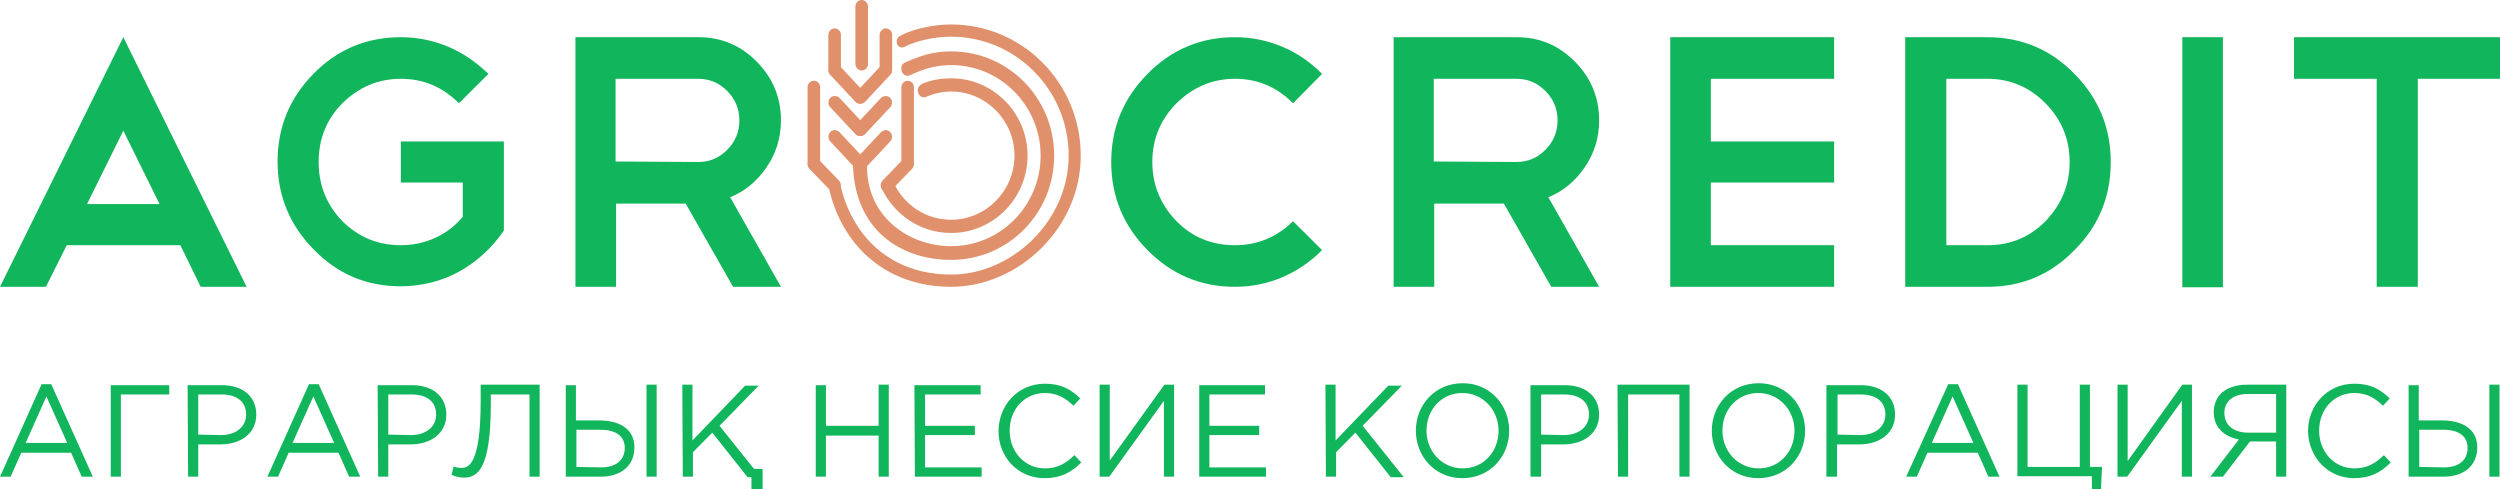 <svg width="189" height="37" viewBox="0 0 189 37" fill="none" xmlns="http://www.w3.org/2000/svg">
<g clip-path="url(#clip0_4977_6244)">
<path d="M71.907 1.85C77.317 1.85 81.704 6.29 81.704 11.766C81.704 17.242 76.989 21.682 71.907 21.682C66.826 21.682 63.462 18.389 62.585 13.838H63.499C64.376 17.871 67.337 20.757 71.907 20.757C76.477 20.757 80.79 16.724 80.79 11.766C80.79 6.808 76.806 2.775 71.907 2.775C70.883 2.775 69.86 2.96 68.946 3.293C68.909 3.293 68.58 3.441 68.361 3.552C67.813 3.774 67.557 2.96 68.069 2.701C68.873 2.257 70.408 1.85 71.907 1.85Z" fill="#E0906A"/>
<path d="M71.908 3.885C76.222 3.885 79.695 7.4 79.695 11.766C79.695 16.132 76.222 19.647 71.908 19.647C68.142 19.647 64.633 17.427 64.487 12.506C64.487 12.469 64.45 12.395 64.45 12.358H65.51C65.51 12.395 65.547 12.432 65.547 12.469C65.474 16.354 68.691 18.611 71.908 18.611C75.637 18.611 78.671 15.54 78.671 11.766C78.671 7.992 75.637 4.921 71.908 4.921C71.104 4.921 70.373 5.069 69.641 5.328C69.605 5.328 69.093 5.55 68.764 5.698C68.179 5.92 67.85 4.921 68.472 4.699C68.8 4.551 69.276 4.366 69.312 4.366C70.153 4.033 70.994 3.885 71.908 3.885Z" fill="#E0906A"/>
<path d="M71.907 5.92C75.088 5.92 77.683 8.547 77.683 11.766C77.683 14.985 75.088 17.612 71.907 17.612C69.531 17.612 67.52 16.169 66.606 14.134L67.593 13.875C68.361 15.503 70.006 16.613 71.907 16.613C74.539 16.613 76.696 14.43 76.696 11.766C76.696 9.102 74.539 6.919 71.907 6.919C71.249 6.919 70.591 7.067 70.006 7.326C69.458 7.548 69.019 6.586 69.823 6.29C70.481 6.031 71.176 5.92 71.907 5.92Z" fill="#E0906A"/>
<path d="M68.947 12.062C69.13 12.247 69.13 12.58 68.947 12.765L67.412 14.356C67.229 14.541 66.9 14.541 66.717 14.356C66.534 14.171 66.534 13.838 66.717 13.653L68.253 12.062C68.435 11.877 68.764 11.877 68.947 12.062Z" fill="#E0906A"/>
<path d="M67.302 9.99C67.485 10.175 67.485 10.508 67.302 10.693L65.401 12.728C65.218 12.913 64.889 12.913 64.706 12.728C64.524 12.543 64.524 12.21 64.706 12.025L66.607 9.99C66.827 9.805 67.119 9.768 67.302 9.99Z" fill="#E0906A"/>
<path d="M62.768 9.99C62.585 10.175 62.585 10.508 62.768 10.693L64.669 12.728C64.852 12.913 65.181 12.913 65.364 12.728C65.546 12.543 65.546 12.21 65.364 12.025L63.463 9.99C63.28 9.805 62.951 9.768 62.768 9.99Z" fill="#E0906A"/>
<path d="M67.302 7.4C67.485 7.585 67.485 7.918 67.302 8.103L65.401 10.138C65.218 10.323 64.889 10.323 64.706 10.138C64.524 9.953 64.524 9.62 64.706 9.435L66.607 7.4C66.827 7.215 67.119 7.215 67.302 7.4Z" fill="#E0906A"/>
<path d="M62.768 7.4C62.585 7.585 62.585 7.918 62.768 8.103L64.669 10.138C64.852 10.323 65.181 10.323 65.364 10.138C65.546 9.953 65.546 9.62 65.364 9.435L63.463 7.4C63.28 7.215 62.951 7.215 62.768 7.4Z" fill="#E0906A"/>
<path d="M67.302 4.958C67.485 5.143 67.485 5.476 67.302 5.661L65.401 7.696C65.218 7.881 64.889 7.881 64.706 7.696C64.524 7.511 64.524 7.178 64.706 6.993L66.607 4.958C66.827 4.81 67.119 4.773 67.302 4.958Z" fill="#E0906A"/>
<path d="M62.768 4.958C62.585 5.143 62.585 5.476 62.768 5.661L64.669 7.696C64.852 7.881 65.181 7.881 65.364 7.696C65.546 7.511 65.546 7.178 65.364 6.993L63.463 4.958C63.28 4.81 62.951 4.773 62.768 4.958Z" fill="#E0906A"/>
<path d="M66.972 2.146C67.228 2.146 67.448 2.368 67.448 2.627V5.291C67.448 5.55 67.228 5.772 66.972 5.772C66.716 5.772 66.497 5.55 66.497 5.291V2.664C66.497 2.368 66.716 2.146 66.972 2.146Z" fill="#E0906A"/>
<path d="M65.144 0C65.4 0 65.619 0.222 65.619 0.481V4.847C65.619 5.106 65.4 5.328 65.144 5.328C64.888 5.328 64.669 5.106 64.669 4.847V0.481C64.669 0.222 64.888 0 65.144 0Z" fill="#E0906A"/>
<path d="M68.618 6.105C68.874 6.105 69.093 6.327 69.093 6.586V12.358C69.093 12.617 68.874 12.839 68.618 12.839C68.362 12.839 68.143 12.617 68.143 12.358V6.623C68.143 6.327 68.362 6.105 68.618 6.105Z" fill="#E0906A"/>
<path d="M61.526 6.105C61.27 6.105 61.051 6.327 61.051 6.586V12.358C61.051 12.617 61.27 12.839 61.526 12.839C61.782 12.839 62.001 12.617 62.001 12.358V6.623C62.001 6.327 61.819 6.105 61.526 6.105Z" fill="#E0906A"/>
<path d="M61.197 12.062C61.014 12.247 61.014 12.58 61.197 12.765L62.732 14.356C62.915 14.541 63.244 14.541 63.427 14.356C63.609 14.171 63.609 13.838 63.427 13.653L61.891 12.062C61.708 11.877 61.416 11.877 61.197 12.062Z" fill="#E0906A"/>
<path d="M63.098 2.146C63.354 2.146 63.573 2.368 63.573 2.627V5.291C63.573 5.55 63.354 5.772 63.098 5.772C62.842 5.772 62.623 5.55 62.623 5.291V2.664C62.623 2.368 62.842 2.146 63.098 2.146Z" fill="#E0906A"/>
<path d="M6.58 15.429H12.064L9.322 9.879L6.58 15.429ZM13.636 18.537H5.045L3.473 21.682H0L9.322 2.812L18.644 21.682H15.171L13.636 18.537ZM30.306 2.812C31.585 2.812 32.792 3.071 33.925 3.552C35.058 4.033 36.045 4.736 36.923 5.587L34.693 7.807C33.486 6.586 32.024 5.957 30.306 5.957C28.588 5.957 27.125 6.586 25.882 7.807C24.676 9.028 24.091 10.508 24.091 12.247C24.091 13.986 24.676 15.466 25.882 16.724C27.125 17.945 28.588 18.537 30.306 18.537C31.22 18.537 32.097 18.352 32.901 17.982C33.706 17.612 34.4 17.094 34.985 16.391V13.801H30.306V10.693H38.093V17.427C37.654 18.056 37.178 18.648 36.594 19.166C36.045 19.684 35.424 20.128 34.766 20.498C34.108 20.868 33.377 21.164 32.645 21.349C31.878 21.534 31.11 21.645 30.306 21.645C27.71 21.645 25.517 20.72 23.726 18.87C21.898 17.02 20.984 14.8 20.984 12.21C20.984 9.62 21.898 7.4 23.726 5.55C25.517 3.737 27.71 2.812 30.306 2.812ZM52.788 5.957H46.537V12.21L52.788 12.247C53.629 12.247 54.36 11.951 54.982 11.322C55.603 10.693 55.896 9.953 55.896 9.102C55.896 8.251 55.603 7.511 54.982 6.882C54.36 6.253 53.629 5.957 52.788 5.957ZM55.42 21.682L51.838 15.392H46.574V21.682H43.503V2.812H52.825C54.543 2.812 56.005 3.441 57.212 4.662C58.418 5.883 59.04 7.363 59.04 9.102C59.04 10.397 58.674 11.618 57.943 12.654C57.212 13.727 56.298 14.467 55.201 14.911L59.04 21.682H55.42Z" fill="#11B55B"/>
<path d="M93.368 2.812C94.647 2.812 95.853 3.071 96.987 3.552C98.12 4.033 99.107 4.736 99.948 5.587L97.754 7.807C96.548 6.586 95.086 5.957 93.368 5.957C91.649 5.957 90.187 6.586 88.944 7.807C87.738 9.028 87.116 10.508 87.116 12.247C87.116 13.986 87.738 15.466 88.944 16.724C90.15 17.945 91.613 18.537 93.368 18.537C95.049 18.537 96.511 17.945 97.754 16.724L99.948 18.907C99.07 19.795 98.083 20.461 96.987 20.942C95.853 21.423 94.647 21.682 93.368 21.682C90.772 21.682 88.579 20.757 86.751 18.907C84.923 17.057 84.009 14.837 84.009 12.247C84.009 9.657 84.923 7.437 86.751 5.587C88.579 3.737 90.772 2.812 93.368 2.812ZM114.643 5.957H108.392V12.21L114.643 12.247C115.484 12.247 116.215 11.951 116.837 11.322C117.458 10.693 117.751 9.953 117.751 9.102C117.751 8.251 117.458 7.511 116.837 6.882C116.215 6.253 115.484 5.957 114.643 5.957ZM117.275 21.682L113.693 15.392H108.429V21.682H105.358V2.812H114.68C116.398 2.812 117.86 3.441 119.067 4.662C120.273 5.883 120.895 7.363 120.895 9.102C120.895 10.397 120.529 11.618 119.798 12.654C119.067 13.727 118.153 14.467 117.056 14.911L120.895 21.682H117.275ZM138.661 2.812V5.957H129.339V10.693H138.661V13.801H129.339V18.537H138.661V21.682H126.269V2.812H138.661ZM144.035 2.812H150.25C152.809 2.812 155.039 3.737 156.83 5.587C158.658 7.437 159.572 9.657 159.572 12.247C159.572 14.874 158.658 17.094 156.83 18.907C155.039 20.757 152.846 21.682 150.25 21.682H144.035V2.812ZM150.25 18.537C151.968 18.537 153.43 17.945 154.637 16.724C155.843 15.466 156.465 13.986 156.465 12.247C156.465 10.508 155.843 9.028 154.637 7.807C153.43 6.586 151.968 5.957 150.25 5.957H147.143V18.537H150.25ZM164.982 2.812H168.053V21.719H164.982V2.812ZM173.427 2.812H189V5.957H182.786V21.682H179.678V5.957H173.427V2.812Z" fill="#11B55B"/>
<path d="M0 36.038H0.804L1.609 34.225H5.374L6.178 36.038H7.019L3.875 29.045H3.144L0 36.038ZM1.938 33.485L3.509 29.97L5.081 33.485H1.938ZM8.372 36.038H9.139V29.822H12.795V29.119H8.372V36.038ZM14.221 36.038H14.988V33.596H16.67C18.132 33.596 19.375 32.819 19.375 31.339C19.375 29.97 18.352 29.119 16.78 29.119H14.184L14.221 36.038ZM14.988 32.856V29.822H16.743C17.876 29.822 18.608 30.34 18.608 31.339C18.608 32.264 17.84 32.893 16.707 32.893L14.988 32.856ZM20.216 36.038H21.02L21.825 34.225H25.59L26.394 36.038H27.235L24.091 29.045H23.36L20.216 36.038ZM22.117 33.485L23.689 29.97L25.261 33.485H22.117ZM28.588 36.038H29.355V33.596H31.037C32.499 33.596 33.742 32.819 33.742 31.339C33.742 29.97 32.719 29.119 31.147 29.119H28.551L28.588 36.038ZM29.355 32.856V29.822H31.11C32.243 29.822 32.974 30.34 32.974 31.339C32.974 32.264 32.207 32.893 31.073 32.893L29.355 32.856ZM35.058 36.112C36.118 36.112 37.105 35.446 37.105 30.562V29.822H40.03V36.038H40.798V29.082H36.338V30.34C36.338 35.076 35.424 35.372 34.912 35.372C34.693 35.372 34.4 35.335 34.291 35.261L34.144 35.89C34.327 36.001 34.766 36.112 35.058 36.112ZM42.772 36.038H45.404C46.976 36.038 47.963 35.187 47.963 33.818C47.963 32.375 46.757 31.783 45.294 31.783H43.539V29.119H42.772V36.038ZM43.576 35.298V32.486H45.367C46.501 32.486 47.232 32.93 47.232 33.855C47.232 34.817 46.537 35.335 45.44 35.335L43.576 35.298ZM48.877 36.038H49.645V29.082H48.877V36.038ZM51.619 36.038H52.386V34.188L53.849 32.708L56.517 36.075H57.504L54.397 32.19L57.358 29.156H56.334L52.35 33.3V29.082H51.582L51.619 36.038ZM61.672 36.038H62.44V32.93H66.424V36.038H67.192V29.082H66.424V32.19H62.44V29.119H61.672V36.038ZM69.166 36.038H74.211V35.335H69.934V32.893H73.699V32.19H69.934V29.822H74.138V29.119H69.129L69.166 36.038ZM78.963 36.149C80.206 36.149 81.01 35.705 81.742 34.965L81.23 34.41C80.572 35.039 79.95 35.409 79 35.409C77.464 35.409 76.331 34.151 76.331 32.56C76.331 30.932 77.464 29.711 79 29.711C79.95 29.711 80.572 30.118 81.157 30.673L81.668 30.118C80.974 29.452 80.243 29.008 79 29.008C76.953 29.008 75.49 30.636 75.49 32.597C75.49 34.558 76.953 36.149 78.963 36.149ZM83.094 36.038H83.862L87.993 30.303V36.038H88.76V29.082H88.029L83.898 34.817V29.082H83.131V36.038H83.094ZM90.662 36.038H95.706V35.335H91.429V32.893H95.195V32.19H91.429V29.822H95.633V29.119H90.662V36.038ZM100.239 36.038H101.007V34.188L102.469 32.708L105.138 36.075H106.125L103.018 32.19L105.979 29.156H104.955L100.971 33.3V29.082H100.203L100.239 36.038ZM110.549 36.149C112.669 36.149 114.095 34.484 114.095 32.56C114.095 30.636 112.669 28.971 110.585 28.971C108.465 28.971 107.039 30.636 107.039 32.56C107.039 34.484 108.465 36.149 110.549 36.149ZM110.585 35.409C109.013 35.409 107.843 34.114 107.843 32.56C107.843 30.969 108.977 29.711 110.549 29.711C112.12 29.711 113.29 31.006 113.29 32.56C113.29 34.151 112.157 35.409 110.585 35.409ZM115.74 36.038H116.507V33.596H118.189C119.651 33.596 120.894 32.819 120.894 31.339C120.894 29.97 119.871 29.119 118.299 29.119H115.703V36.038H115.74ZM116.507 32.856V29.822H118.262C119.395 29.822 120.127 30.34 120.127 31.339C120.127 32.264 119.359 32.893 118.226 32.893L116.507 32.856ZM122.32 36.038H123.088V29.822H126.963V36.038H127.73V29.082H122.283L122.32 36.038ZM132.921 36.149C135.042 36.149 136.467 34.484 136.467 32.56C136.467 30.636 135.042 28.971 132.958 28.971C130.838 28.971 129.412 30.636 129.412 32.56C129.412 34.484 130.838 36.149 132.921 36.149ZM132.958 35.409C131.386 35.409 130.216 34.114 130.216 32.56C130.216 30.969 131.35 29.711 132.921 29.711C134.493 29.711 135.663 31.006 135.663 32.56C135.663 34.151 134.53 35.409 132.958 35.409ZM138.113 36.038H138.88V33.596H140.562C142.024 33.596 143.267 32.819 143.267 31.339C143.267 29.97 142.244 29.119 140.672 29.119H138.076V36.038H138.113ZM138.917 32.856V29.822H140.672C141.805 29.822 142.536 30.34 142.536 31.339C142.536 32.264 141.768 32.893 140.635 32.893L138.917 32.856ZM144.108 36.038H144.912L145.716 34.225H149.518L150.323 36.038H151.163L148.02 29.045H147.288L144.108 36.038ZM146.045 33.485L147.617 29.97L149.189 33.485H146.045ZM158.146 37.555H158.804L158.914 35.298H158V29.082H157.232V35.298H153.284V29.082H152.516V36.001H158.146V37.555ZM160.047 36.038H160.815L164.945 30.303V36.038H165.713V29.082H164.982L160.851 34.854V29.082H160.083V36.038H160.047ZM167.102 36.038H168.053L170.1 33.374H172.074V36.038H172.842V29.082H169.881C169.003 29.082 168.309 29.341 167.87 29.785C167.541 30.118 167.358 30.636 167.358 31.154C167.358 32.301 168.126 33.004 169.259 33.226L167.102 36.038ZM169.954 32.708C168.894 32.708 168.162 32.153 168.162 31.228C168.162 30.34 168.82 29.785 169.954 29.785H172.074V32.708H169.954ZM177.96 36.149C179.203 36.149 180.007 35.705 180.738 34.965L180.226 34.41C179.568 35.039 178.947 35.409 177.996 35.409C176.461 35.409 175.328 34.151 175.328 32.56C175.328 30.932 176.461 29.711 177.996 29.711C178.947 29.711 179.568 30.118 180.153 30.673L180.665 30.118C179.97 29.452 179.239 29.008 177.996 29.008C175.949 29.008 174.487 30.636 174.487 32.597C174.523 34.558 175.986 36.149 177.96 36.149ZM182.091 36.038H184.723C186.295 36.038 187.282 35.187 187.282 33.818C187.282 32.375 186.075 31.783 184.613 31.783H182.858V29.119H182.091V36.038ZM182.895 35.298V32.486H184.686C185.82 32.486 186.551 32.93 186.551 33.855C186.551 34.817 185.856 35.335 184.759 35.335L182.895 35.298ZM188.196 36.038H188.963V29.082H188.196V36.038Z" fill="#11B55B"/>
<path d="M56.81 35.446H57.65V37.148H56.81V35.446Z" fill="#11B55B"/>
</g>
<defs>
<clipPath id="clip0_4977_6244">
<rect width="189" height="37" fill="white"/>
</clipPath>
</defs>
</svg>
